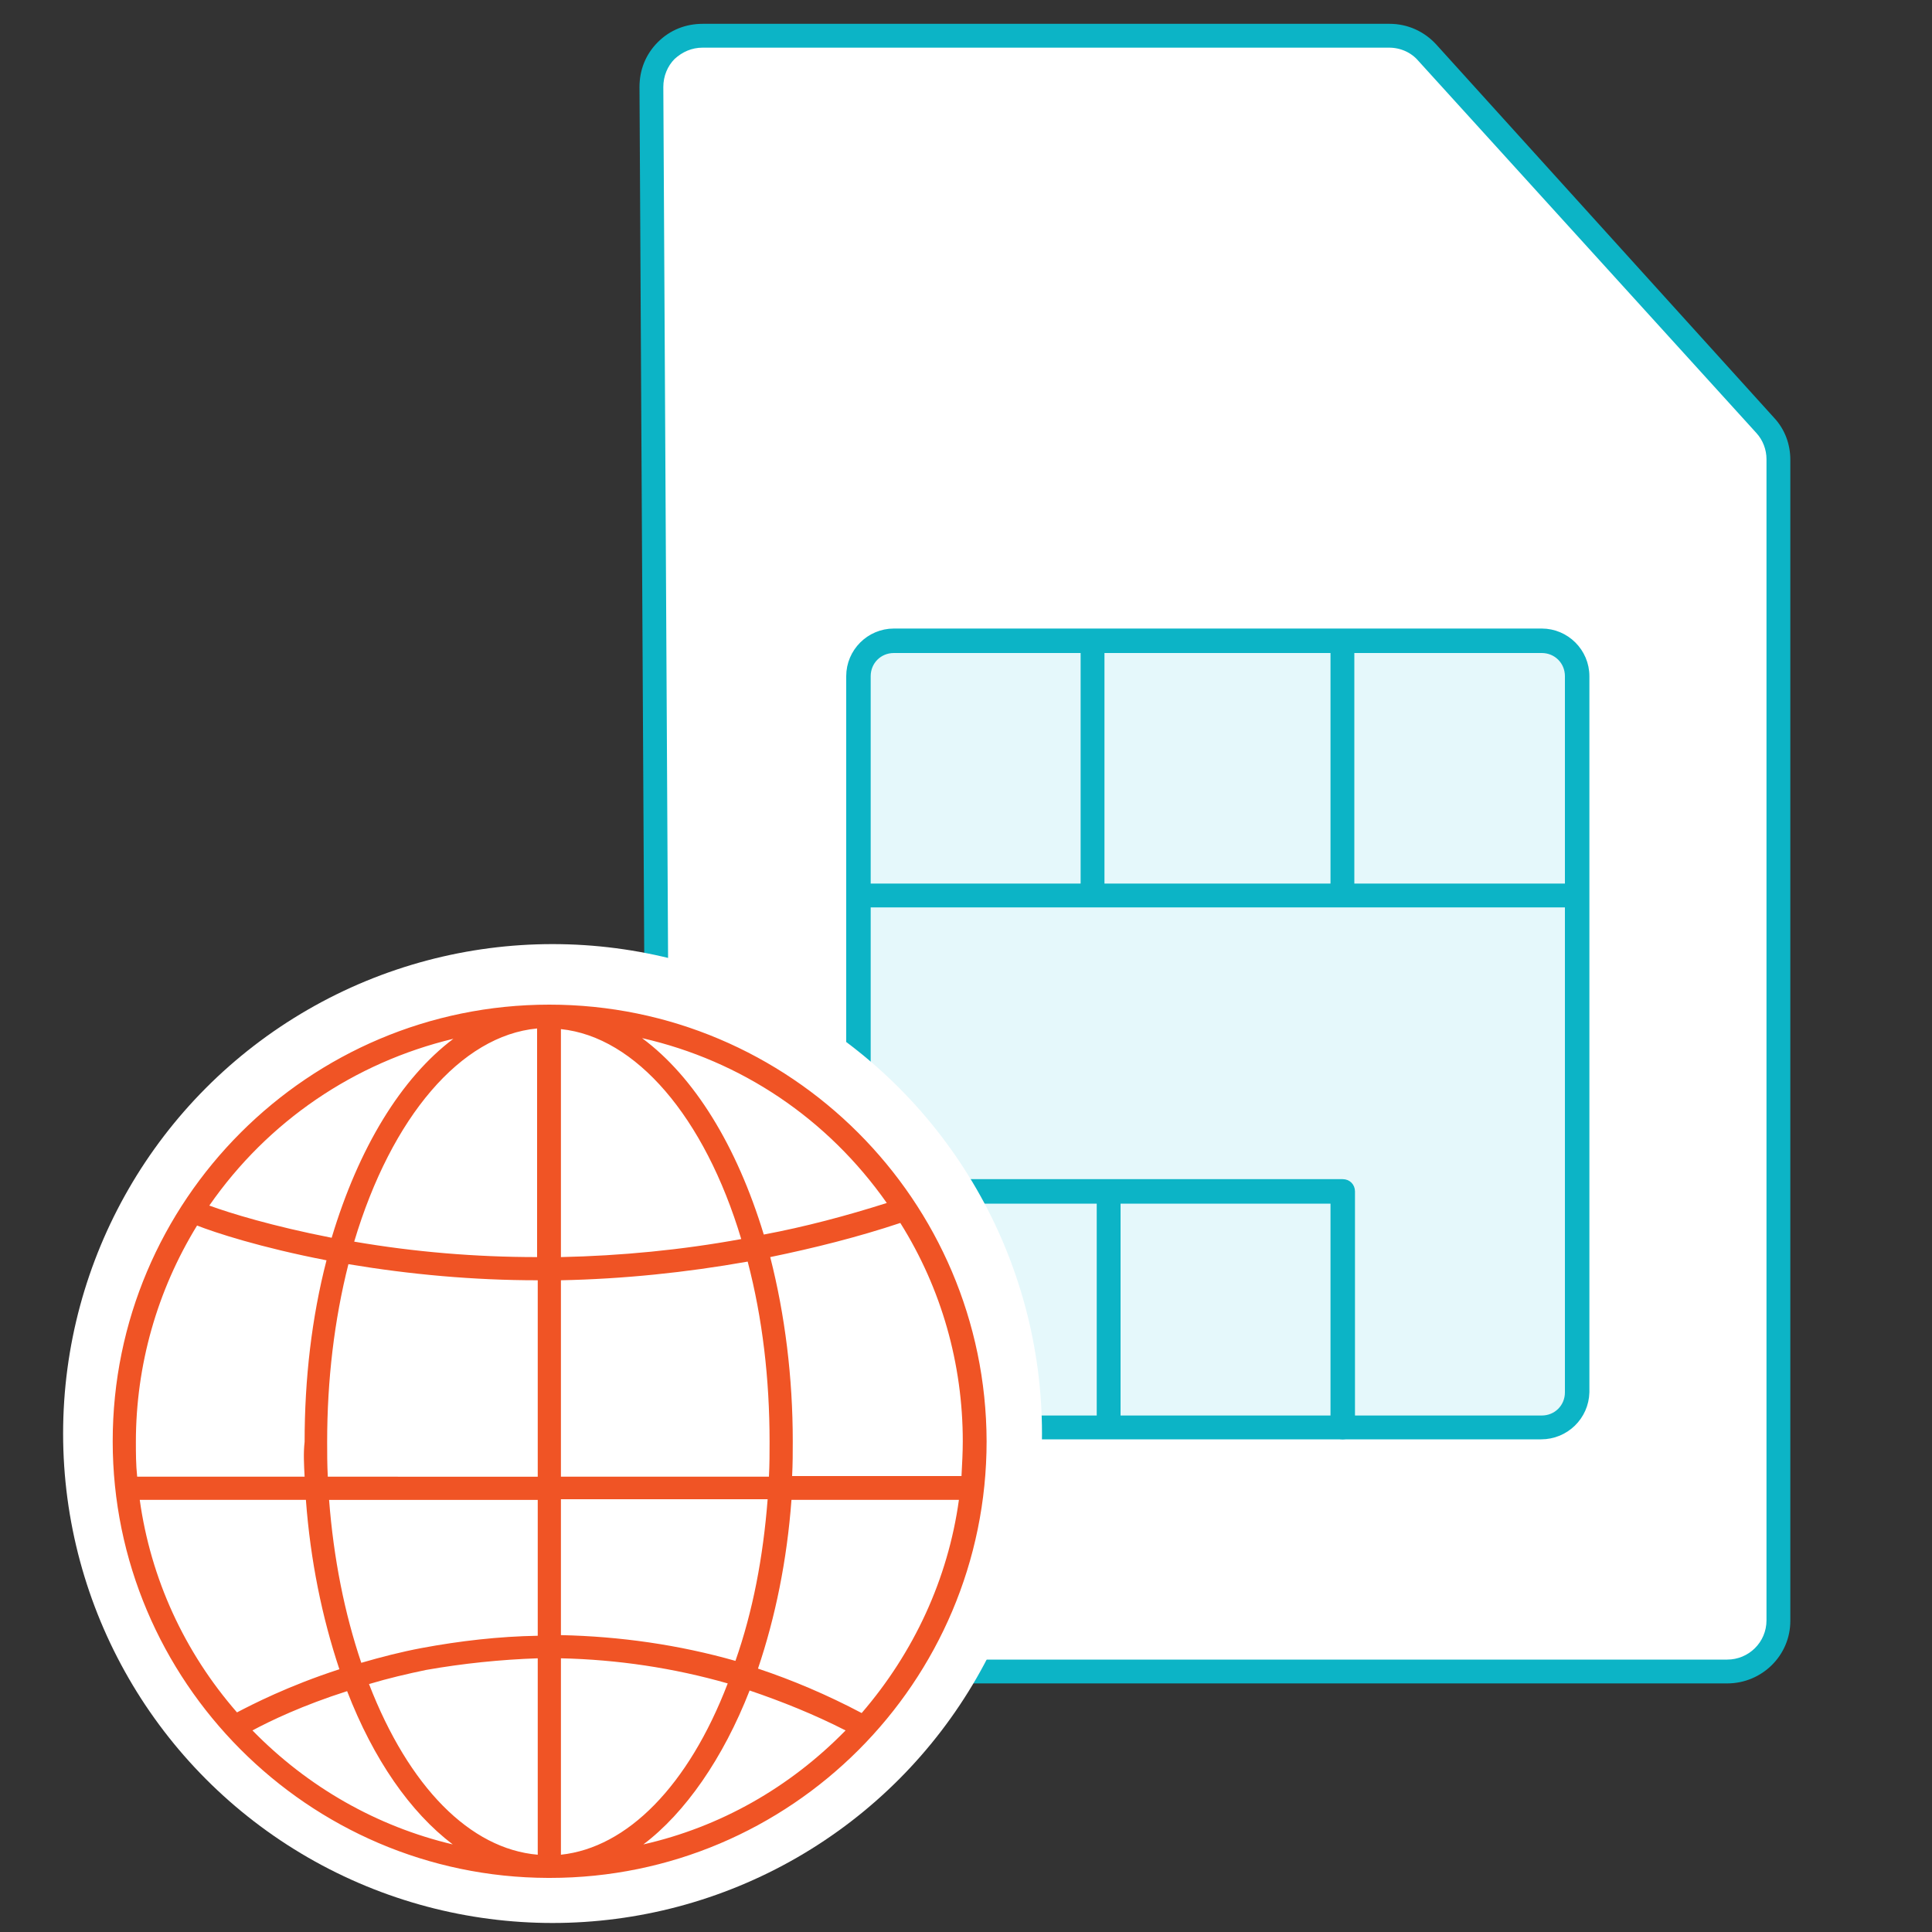 <?xml version="1.0" encoding="utf-8"?>
<!-- Generator: Adobe Illustrator 24.2.3, SVG Export Plug-In . SVG Version: 6.00 Build 0)  -->
<svg version="1.1" id="Layer_1" xmlns="http://www.w3.org/2000/svg" xmlns:xlink="http://www.w3.org/1999/xlink" x="0px" y="0px"
	 viewBox="0 0 300 300" style="enable-background:new 0 0 300 300;" xml:space="preserve">
<rect x="0" y="0" width="300" height="300" fill="#333333" stroke="none"/>
<style type="text/css">
	.st0{fill:#FFFFFF;}
	.st1{fill:#0CB4C6;stroke:#0CB4C6;stroke-miterlimit:10;}
	.st2{fill:#E5F8FB;}
	.st3{fill:none;}
	.st4{fill:#F05425;}
</style>
<g>
	<g>
		<path class="st0" d="M109.1,5.5h106.7c2.2,0,4.4,0.9,5.9,2.6L274.1,66c1.3,1.5,2.1,3.4,2.1,5.3v180.3c0,4.4-3.6,7.9-7.9,7.9H110.4
			c-4.4,0-7.9-3.5-7.9-7.9l-1.3-238.2C101.1,9.1,104.7,5.5,109.1,5.5z"/>
		<path class="st1" d="M268.2,260.9H110.4c-5.1,0-9.3-4.2-9.3-9.3L99.8,13.5c0-2.5,0.9-4.8,2.7-6.6c1.8-1.8,4.1-2.7,6.6-2.7h106.7
			c2.6,0,5.1,1.1,6.9,3.1l52.4,57.9c1.6,1.7,2.4,3.9,2.4,6.2v180.3C277.5,256.8,273.3,260.9,268.2,260.9z M109.1,6.9
			c-1.8,0-3.4,0.7-4.7,1.9c-1.2,1.2-1.9,2.9-1.9,4.7l1.3,238.2c0,3.6,3,6.5,6.6,6.5h157.8c3.6,0,6.6-2.9,6.6-6.6V71.3
			c0-1.6-0.6-3.2-1.7-4.4L220.6,9.1c-1.2-1.4-3-2.2-4.9-2.2H109.1z"/>
	</g>
	<g>
		<path class="st2" d="M239.3,221.7H138.8c-3,0-5.5-2.5-5.5-5.5v-78.3V105c0-3,2.5-5.5,5.5-5.5h100.6c3,0,5.5,2.5,5.5,5.5v111.2
			C244.8,219.2,242.4,221.7,239.3,221.7z"/>
		<path class="st1" d="M239.3,223H138.8c-3.8,0-6.9-3.1-6.9-6.9V105c0-3.8,3.1-6.9,6.9-6.9h100.6c3.8,0,6.9,3.1,6.9,6.9v111.2
			C246.2,220,243.1,223,239.3,223z M138.8,100.9c-2.3,0-4.1,1.8-4.1,4.1v111.2c0,2.3,1.8,4.1,4.1,4.1h100.6c2.3,0,4.1-1.8,4.1-4.1
			V105c0-2.3-1.8-4.1-4.1-4.1H138.8z"/>
	</g>
	<g>
		<rect x="133.3" y="137.7" class="st1" width="111.5" height="2.7"/>
	</g>
	<g>
		<rect x="168.3" y="99.5" class="st1" width="2.7" height="39.5"/>
	</g>
	<g>
		<path class="st1" d="M208.5,223c-0.8,0-1.4-0.6-1.4-1.4v-35.2h-73.8c-0.8,0-1.4-0.6-1.4-1.4c0-0.8,0.6-1.4,1.4-1.4h75.2
			c0.8,0,1.4,0.6,1.4,1.4v36.6C209.9,222.4,209.2,223,208.5,223z"/>
	</g>
	<g>
		<rect x="207.1" y="100.1" class="st1" width="2.7" height="39.5"/>
	</g>
	<g>
		<rect x="170.8" y="185.1" class="st1" width="2.7" height="37.3"/>
	</g>
</g>
<g>
	<circle class="st0" cx="85.8" cy="222.6" r="76"/>
</g>
<g>
	<g>
		<ellipse class="st0" cx="84" cy="222.5" rx="66.1" ry="66.1"/>
	</g>
	<g>
		<g>
			<path class="st3" d="M113.6,261.1c-9.6-2.8-18.7-3.9-26.9-4v31.4C97.7,287.6,107.5,277,113.6,261.1z"/>
		</g>
		<g>
			<path class="st3" d="M116.4,195.4c-10.6,1.9-20.6,2.8-29.8,3v31.4h33.2c0.1-1.9,0.1-3.9,0.1-5.8C120,213.7,118.7,204,116.4,195.4
				z"/>
		</g>
		<g>
			<path class="st3" d="M83.9,288.5v-31.4c-6.6,0.1-12.6,0.9-17.7,1.9c-3.4,0.7-6.5,1.4-9.4,2.3C62.8,277.2,72.7,287.7,83.9,288.5z"
				/>
		</g>
		<g>
			<path class="st3" d="M86.6,232.5v21.9c8.5,0.1,17.9,1.2,27.9,4.2c2.7-7.7,4.5-16.6,5.1-26.1H86.6z"/>
		</g>
		<g>
			<path class="st3" d="M65.5,256.3c5.3-1,11.5-1.8,18.4-1.9v-21.9H50.6c0.7,9.6,2.5,18.5,5.2,26.2C58.8,257.8,62,257,65.5,256.3z"
				/>
		</g>
		<g>
			<path class="st3" d="M83.9,198.4c-0.1,0-0.1,0-0.2,0c-11.5,0-21.6-1.1-30-2.6c-2.2,8.5-3.5,18-3.5,28.1c0,2,0.1,3.9,0.1,5.8h33.5
				V198.4z"/>
		</g>
		<g>
			<path class="st3" d="M119,194.9c2.3,8.8,3.7,18.6,3.7,29c0,2-0.1,3.9-0.2,5.8h27.1c0.2-1.9,0.3-3.9,0.3-5.9
				c0-12.6-3.7-24.4-10-34.4C132.8,191.7,125.8,193.5,119,194.9z"/>
		</g>
		<g>
			<path class="st3" d="M54.5,193.2c8.2,1.4,18.1,2.5,29.4,2.5v-36.4C71.2,160.1,60.2,173.6,54.5,193.2z"/>
		</g>
		<g>
			<path class="st3" d="M86.6,159.3v36.3c8.9-0.1,18.7-1,29-2.9C109.9,173.5,99.1,160.3,86.6,159.3z"/>
		</g>
		<g>
			<path class="st3" d="M97.8,287.3c13.3-2.6,25.1-9.3,34.1-18.7c-5.4-2.8-10.7-5-15.8-6.7C111.7,273.5,105.3,282.5,97.8,287.3z"/>
		</g>
		<g>
			<path class="st3" d="M118.3,192.2c6.5-1.3,13.2-3,20.1-5.2c-9.4-13.6-23.9-23.4-40.7-26.7C106.6,166.1,113.9,177.5,118.3,192.2z"
				/>
		</g>
		<g>
			<path class="st3" d="M117,259.3c5.5,1.8,11.1,4.1,16.8,7.1c8.2-9.4,13.8-21.1,15.5-34h-27C121.7,242.2,119.8,251.3,117,259.3z"/>
		</g>
		<g>
			<path class="st3" d="M54.2,262c-7.7,2.5-13.1,5.2-15.6,6.5c8.9,9.3,20.6,16,33.8,18.7C64.9,282.4,58.6,273.5,54.2,262z"/>
		</g>
		<g>
			<path class="st3" d="M53.3,259.5c-2.8-8-4.7-17.2-5.4-27H21.2c1.7,12.9,7.3,24.7,15.5,34C38.9,265.2,44.7,262.2,53.3,259.5z"/>
		</g>
		<g>
			<path class="st3" d="M47.7,229.7c-0.1-1.9-0.2-3.9-0.2-5.8c0-10.2,1.3-19.9,3.5-28.5c-10.8-2.1-18.1-4.6-20.8-5.6
				c-6.2,9.9-9.8,21.6-9.8,34.1c0,2,0.1,3.9,0.3,5.9H47.7z"/>
		</g>
		<g>
			<path class="st3" d="M72.4,160.5c-16.8,3.4-31.2,13.3-40.6,26.9c2.9,1.1,9.9,3.4,20,5.3C56.2,177.8,63.5,166.2,72.4,160.5z"/>
		</g>
		<g>
			<path class="st4" d="M85.3,156c-37.4,0-67.8,30.4-67.8,67.8c0,37.2,30.3,67.7,67.6,67.8l0.3,0c37.4,0,67.8-30.4,67.8-67.8
				C153.1,186.4,122.7,156,85.3,156z M113,261.4c-6.1,15.9-15.6,25.5-25.9,26.6v-30.5C95.9,257.7,104.6,259,113,261.4z M87.1,253.9
				v-21.1h32.1c-0.7,9-2.3,17.4-5,25.1C105.4,255.4,96.3,254.1,87.1,253.9z M116.4,262.5c5,1.7,10,3.7,14.9,6.2
				c-8.7,8.9-19.5,15-31.4,17.7C106.4,281.5,112.3,273,116.4,262.5z M118.6,191.7c-4.2-13.8-10.8-24.5-18.9-30.5
				c15.4,3.5,28.8,12.5,38,25.6C131.4,188.8,125,190.5,118.6,191.7z M119.5,223.9c0,1.7,0,3.5-0.1,5.4H87.1v-30.5
				c9.7-0.2,19.4-1.2,29-2.9C118.4,204.7,119.5,214.1,119.5,223.9z M87.1,195.2v-35.4c11.6,1.2,22.3,13.6,28,32.6
				C105.8,194.1,96.4,195,87.1,195.2z M148.9,232.9c-1.7,12.3-7,23.7-15.1,33.1c-5.3-2.8-10.7-5.1-16.1-6.9c2.7-8,4.5-16.8,5.2-26.2
				H148.9z M119.6,195.2c6.8-1.4,13.6-3.1,20.2-5.3c6.4,10.2,9.7,21.9,9.7,33.9c0,1.7-0.1,3.5-0.2,5.4H123c0.1-1.9,0.1-3.7,0.1-5.4
				C123.1,213.9,121.9,204.2,119.6,195.2z M83.5,257.5V288c-10.5-0.9-20-10.5-26.2-26.5c3-0.9,6-1.6,8.9-2.2
				C71.9,258.3,77.7,257.7,83.5,257.5z M53.9,262.6c4.1,10.6,9.8,18.8,16.4,23.8c-11.8-2.8-22.5-8.9-31.1-17.7
				C42,267.2,47,264.8,53.9,262.6z M56.1,258.2c-2.6-7.7-4.3-16.2-5-25.3h32.4V254c-6,0.1-12.1,0.8-18,1.9
				C62.3,256.5,59.2,257.3,56.1,258.2z M47.3,229.3h-26c-0.2-1.9-0.2-3.7-0.2-5.4c0-11.9,3.3-23.5,9.5-33.6
				c2.8,1.1,9.8,3.4,20.1,5.4c-2.3,8.9-3.4,18.4-3.4,28.2C47.1,225.6,47.2,227.4,47.3,229.3z M55,192.8c5.8-19.4,16.6-32,28.4-33.1
				v35.5C73.8,195.2,64.3,194.4,55,192.8z M51.5,192.2c-9.2-1.8-15.7-3.8-19-5c9.1-13.1,22.5-22.2,37.9-25.9
				C62.3,167.4,55.7,178.2,51.5,192.2z M83.5,198.8v30.5H50.9c-0.1-1.9-0.1-3.7-0.1-5.4c0-9.6,1.1-18.9,3.3-27.6
				C63.7,197.9,73.5,198.8,83.5,198.8z M47.5,232.9c0.7,9.4,2.5,18.2,5.2,26.3c-8,2.6-13.6,5.5-15.9,6.7c-8.2-9.4-13.4-20.8-15.1-33
				H47.5z"/>
		</g>
	</g>
</g>
</svg>

